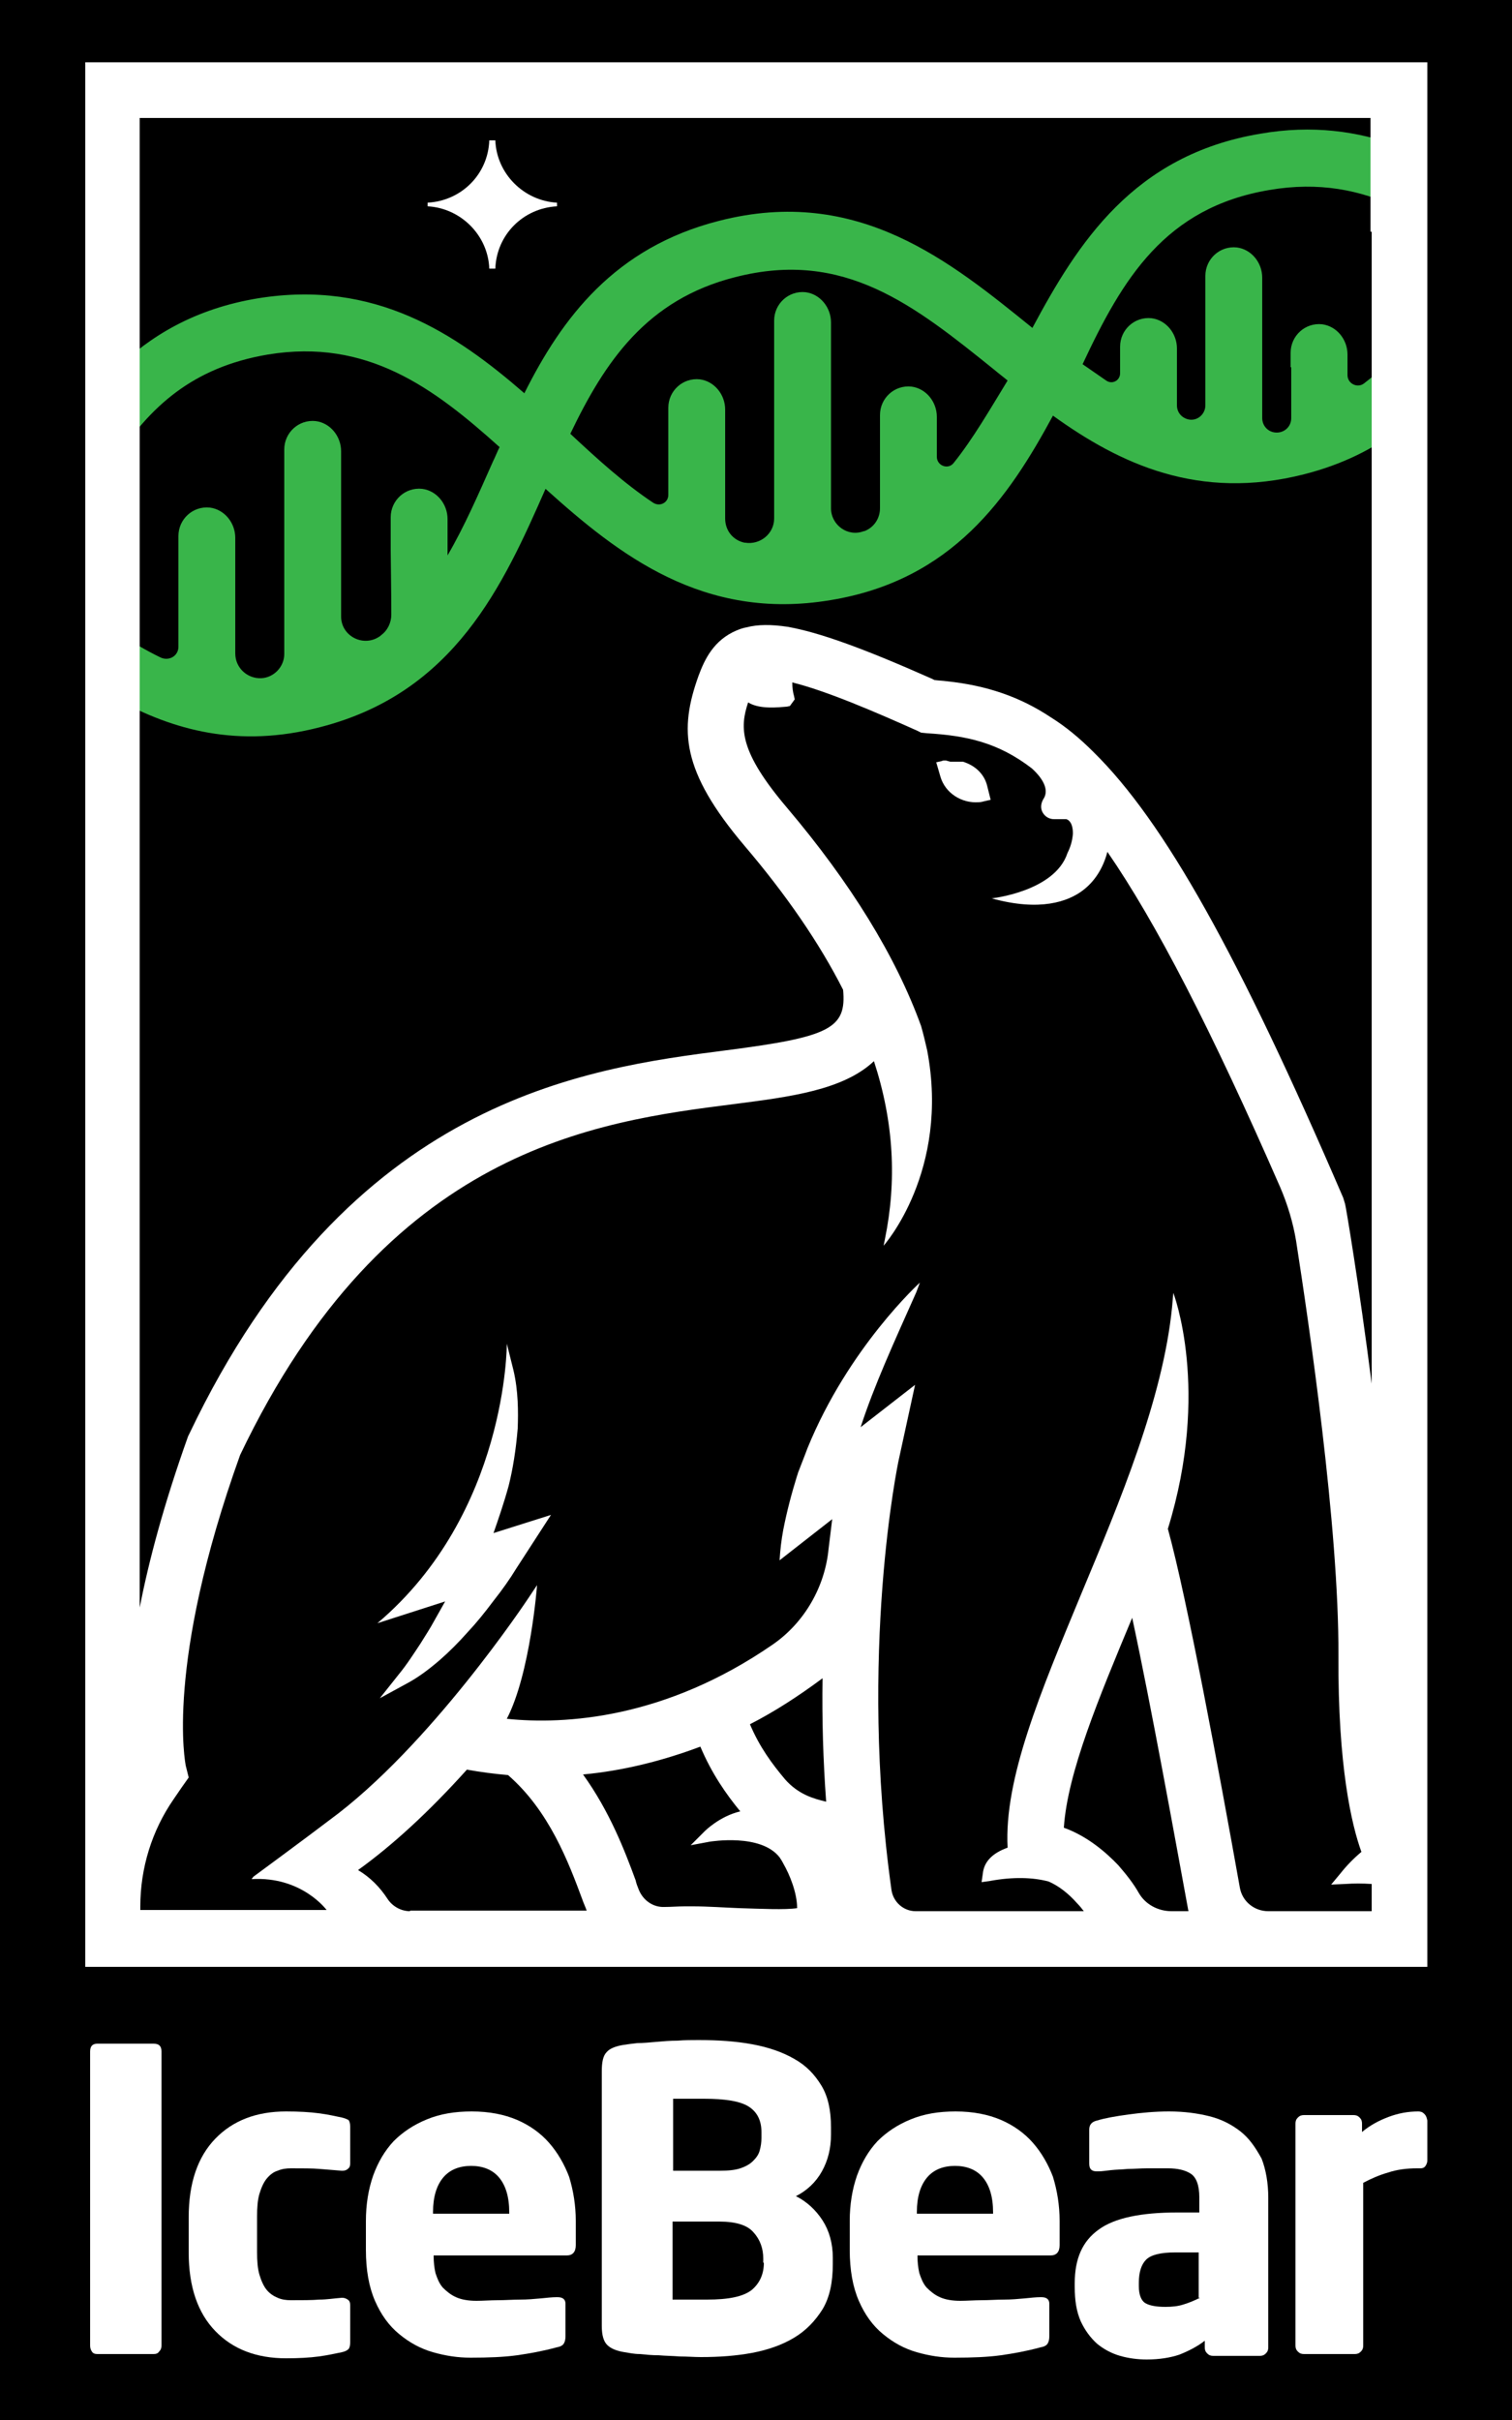 <?xml version="1.0" encoding="utf-8"?>
<!-- Generator: Adobe Illustrator 24.0.0, SVG Export Plug-In . SVG Version: 6.00 Build 0)  -->
<svg version="1.1" id="Layer_1" xmlns="http://www.w3.org/2000/svg" xmlns:xlink="http://www.w3.org/1999/xlink" x="0px" y="0px"
	 viewBox="0 0 250 400" style="enable-background:new 0 0 250 400;" xml:space="preserve">
<style type="text/css">
	.st0{fill:#39B54A;}
	.st1{fill:#FFFFFF;}
</style>
<rect x="-10.1" y="-14.6" width="268" height="426.8"/>
<path class="st0" d="M209.9,31.4c8.2-1.4,15,0,21.2,2.9V24.1c-6.6-2.4-14.1-3.5-22.7-2c-21,3.5-30.2,18.1-37.7,32.1c0,0,0,0,0,0
	c-13.5-10.9-28.8-23.6-51.8-17.7c-17.3,4.4-26,16.1-32.2,28.5c-11.4-9.9-24.7-18.8-44-15.7c-10.4,1.7-17.9,6.2-23.7,11.9v14.9
	c5.7-8.8,12.8-15.4,25.3-17.5c16.4-2.7,27.4,5.5,38.3,15.3c-0.4,0.8-0.7,1.6-1.1,2.4c-2.4,5.4-4.7,10.7-7.5,15.5v-6
	c0-2.5-1.8-4.7-4.2-5c-2.8-0.3-5.2,1.9-5.2,4.7V91c0,0.4,0.1,7.1,0.1,10.6c0,1.3-0.6,2.6-1.7,3.4l-0.1,0.1c-2.7,2-6.5,0.1-6.5-3.2
	V74.6c0-2.5-1.8-4.7-4.2-5c-2.8-0.3-5.2,1.9-5.2,4.7v33.8c0,2.1-1.7,3.9-3.8,4l0,0c-2.3,0.1-4.3-1.7-4.3-4.1V88.9
	c0-2.5-1.8-4.7-4.2-5c-2.8-0.3-5.2,1.9-5.2,4.7v18.3c0,1.5-1.5,2.4-2.9,1.8c-2.5-1.2-5-2.7-7.4-4.3v11.1c9.4,5.2,20.2,8.2,33.7,4.7
	c22.3-5.7,30.3-23.5,37.3-39.4c12.1,10.9,26.1,21.9,47.1,18.4c20.2-3.3,29.5-17,36.8-30.5c11.1,8,24.1,14.1,41.5,9.7
	c6.3-1.6,11.5-4.2,15.8-7.5V57.9c-1.7,2-3.7,3.8-5.9,5.5c-1.1,0.8-2.7,0-2.7-1.4v-3.4c0-2.5-1.8-4.7-4.2-5c-2.8-0.3-5.2,1.9-5.2,4.7
	v2.4h0.1v8.4c0,1.4-1.1,2.4-2.4,2.4c-1.4,0-2.4-1.1-2.4-2.4v-2.7v-5.7V45.9c0-2.5-1.8-4.7-4.2-5c-2.8-0.3-5.2,1.9-5.2,4.7V67
	c0,1.5-1.4,2.7-2.9,2.3c0,0,0,0,0,0c-1.1-0.3-1.8-1.2-1.8-2.3v-9.4c0-2.5-1.8-4.7-4.2-5c-2.8-0.3-5.2,1.9-5.2,4.7v4.4
	c0,1.2-1.3,1.9-2.3,1.2c-1.3-0.9-2.6-1.8-3.9-2.7C185.6,46.1,192.6,34.3,209.9,31.4z M157.7,76.5c-0.9,1.2-2.8,0.5-2.8-1v-6.6
	c0-2.5-1.8-4.7-4.2-5c-2.8-0.3-5.2,1.9-5.2,4.7V84c0,1.7-1,3.2-2.6,3.8c0,0-0.1,0-0.1,0c-2.6,1-5.4-1-5.4-3.8V53.3
	c0-2.5-1.8-4.7-4.2-5c-2.8-0.3-5.2,1.9-5.2,4.7v32.7c0,2.5-2.3,4.4-4.8,4c0,0-0.1,0-0.1,0c-1.9-0.4-3.2-2-3.2-4V67.7
	c0-2.5-1.8-4.7-4.2-5c-2.8-0.3-5.2,1.9-5.2,4.7v14.4c0,1.3-1.4,2-2.5,1.3c-4.8-3.2-9.2-7.2-13.7-11.4c5.7-11.9,12.6-22.2,27.3-25.9
	c18-4.6,29.5,4.6,42.9,15.4c0.7,0.6,1.4,1.1,2.1,1.7C163.6,67.8,160.9,72.5,157.7,76.5z"/>
<path class="st1" d="M163.2,129.8c-0.5-1.9-2-3.3-4-3.9l-0.3,0c-0.6,0-1.3,0-1.8,0l-0.7-0.2l-0.2,0c-0.2,0-0.3,0-0.5,0.1l-0.9,0.2
	l0.7,2.4c0.8,2.7,3.5,4.4,6.3,4.2c0.4,0,0.7-0.1,1.1-0.2l0.9-0.2L163.2,129.8z"/>
<path class="st1" d="M25.4,337.8h-9.3c-0.8,0-1.2,0.4-1.2,1.3v48.6c0,0.4,0.1,0.7,0.3,1c0.2,0.3,0.5,0.4,0.9,0.4h9.3
	c0.4,0,0.7-0.1,0.9-0.4c0.3-0.3,0.4-0.6,0.4-1v-48.6C26.7,338.2,26.3,337.8,25.4,337.8z"/>
<path class="st1" d="M56.5,350c-1-0.2-2.2-0.5-3.8-0.7c-1.5-0.2-3.3-0.3-5.4-0.3c-4.9,0-8.8,1.5-11.7,4.5c-2.9,3-4.4,7.3-4.4,13v5.8
	c0,5.7,1.5,10,4.4,13c2.9,3,6.8,4.5,11.7,4.5c2.1,0,3.9-0.1,5.4-0.3c1.5-0.2,2.8-0.5,3.8-0.7c0.5-0.1,0.9-0.3,1.1-0.5
	c0.2-0.2,0.3-0.6,0.3-1.1V381c0-0.4-0.1-0.7-0.4-0.9c-0.3-0.2-0.6-0.3-0.9-0.3h-0.1c-1.3,0.1-2.5,0.3-3.7,0.3
	c-1.2,0.1-2.8,0.1-4.7,0.1c-0.8,0-1.5-0.1-2.2-0.4c-0.7-0.3-1.3-0.7-1.8-1.3c-0.5-0.6-0.9-1.5-1.2-2.5c-0.3-1-0.4-2.3-0.4-3.8v-5.8
	c0-1.5,0.1-2.8,0.4-3.8c0.3-1,0.7-1.9,1.2-2.5c0.5-0.6,1.1-1.1,1.8-1.3c0.7-0.3,1.4-0.4,2.2-0.4c2,0,3.6,0,4.7,0.1
	c1.2,0.1,2.4,0.2,3.7,0.3h0.1c0.4,0,0.7-0.1,0.9-0.3c0.3-0.2,0.4-0.5,0.4-0.9v-6.1c0-0.5-0.1-0.9-0.3-1.1
	C57.4,350.3,57,350.1,56.5,350z"/>
<path class="st1" d="M90.8,354.2c-1.4-1.6-3.2-2.9-5.3-3.8c-2.1-0.9-4.6-1.4-7.5-1.4c-2.8,0-5.2,0.4-7.4,1.3c-2.2,0.9-4,2.1-5.5,3.6
	c-1.5,1.6-2.6,3.5-3.4,5.7c-0.8,2.3-1.2,4.8-1.2,7.5v4.8c0,3.3,0.5,6.1,1.5,8.4s2.3,4.1,4,5.5c1.7,1.4,3.5,2.4,5.6,3
	c2.1,0.6,4.1,0.9,6.2,0.9c3,0,5.5-0.1,7.7-0.4c2.1-0.3,4.3-0.7,6.5-1.3c0.6-0.1,1-0.3,1.2-0.6c0.2-0.3,0.3-0.7,0.3-1.3v-5.3
	c0-0.7-0.4-1.1-1.3-1.1h-0.2c-0.7,0-1.6,0.1-2.6,0.2c-1.1,0.1-2.2,0.2-3.4,0.2c-1.2,0-2.5,0.1-3.7,0.1c-1.2,0-2.4,0.1-3.5,0.1
	c-1.4,0-2.5-0.2-3.4-0.6c-0.9-0.4-1.6-1-2.2-1.6c-0.6-0.7-0.9-1.5-1.2-2.4c-0.2-0.9-0.3-1.8-0.3-2.8v-0.1h22c1,0,1.5-0.6,1.5-1.7v-4
	c0-2.6-0.4-5-1.1-7.3C93.3,357.7,92.2,355.8,90.8,354.2z M84.1,365.9H71.6v-0.3c0-2.5,0.6-4.4,1.7-5.7c1.1-1.3,2.7-1.9,4.6-1.9
	c1.9,0,3.5,0.6,4.6,1.9c1.1,1.3,1.7,3.2,1.7,5.8V365.9z"/>
<path class="st1" d="M131.6,363c1.8-0.9,3.3-2.3,4.3-4.1c1-1.8,1.5-3.8,1.5-6.1v-1.2c0-2.8-0.5-5.1-1.6-6.9
	c-1.1-1.8-2.5-3.3-4.5-4.4c-1.9-1.1-4.2-1.9-6.9-2.4c-2.7-0.5-5.6-0.7-8.9-0.7c-1.1,0-2.3,0-3.5,0.1c-1.2,0-2.4,0.1-3.5,0.2
	c-1.1,0.1-2.2,0.2-3.1,0.2c-0.9,0.1-1.7,0.2-2.3,0.3c-1.3,0.2-2.3,0.6-2.8,1.2c-0.6,0.6-0.8,1.7-0.8,3.2v42c0,1.6,0.3,2.6,0.9,3.2
	c0.6,0.6,1.6,1,2.9,1.2c0.7,0.1,1.5,0.3,2.5,0.3c1,0.1,2,0.2,3.1,0.2c1.1,0.1,2.3,0.1,3.5,0.2c1.2,0,2.4,0.1,3.5,0.1
	c3,0,5.8-0.2,8.5-0.7c2.6-0.5,4.9-1.3,6.9-2.5c2-1.2,3.5-2.8,4.7-4.7c1.2-2,1.7-4.5,1.7-7.5v-1c0-2.4-0.6-4.5-1.7-6.2
	C134.9,365.3,133.4,363.9,131.6,363z M111.2,346.9c0.2,0,0.6,0,1.1,0c0.5,0,1,0,1.5,0s1,0,1.5,0s0.9,0,1.1,0c3.5,0,6,0.4,7.4,1.3
	c1.4,0.9,2.1,2.3,2.1,4.2v1c0,0.7-0.1,1.4-0.3,2.1c-0.2,0.7-0.6,1.2-1.1,1.7c-0.5,0.5-1.2,0.9-2.1,1.2c-0.9,0.3-2,0.4-3.4,0.4h-7.7
	V346.9z M126.3,374c0,1.9-0.7,3.4-2,4.5c-1.4,1.1-3.8,1.6-7.4,1.6c-0.2,0-0.6,0-1.1,0c-0.5,0-1.1,0-1.7,0c-0.6,0-1.1,0-1.7,0
	c-0.5,0-0.9,0-1.2,0v-12.9h7.7c2.8,0,4.7,0.6,5.7,1.8c1.1,1.2,1.6,2.7,1.6,4.3V374z"/>
<path class="st1" d="M170.8,354.2c-1.4-1.6-3.2-2.9-5.3-3.8c-2.1-0.9-4.6-1.4-7.5-1.4c-2.8,0-5.2,0.4-7.4,1.3
	c-2.2,0.9-4,2.1-5.5,3.6c-1.5,1.6-2.6,3.5-3.4,5.7c-0.8,2.3-1.2,4.8-1.2,7.5v4.8c0,3.3,0.5,6.1,1.5,8.4s2.3,4.1,4,5.5
	c1.7,1.4,3.5,2.4,5.6,3c2.1,0.6,4.1,0.9,6.2,0.9c3,0,5.5-0.1,7.7-0.4c2.1-0.3,4.3-0.7,6.5-1.3c0.6-0.1,1-0.3,1.2-0.6
	c0.2-0.3,0.3-0.7,0.3-1.3v-5.3c0-0.7-0.4-1.1-1.3-1.1H172c-0.7,0-1.6,0.1-2.6,0.2c-1.1,0.1-2.2,0.2-3.4,0.2c-1.2,0-2.5,0.1-3.7,0.1
	c-1.2,0-2.4,0.1-3.5,0.1c-1.4,0-2.5-0.2-3.4-0.6c-0.9-0.4-1.6-1-2.2-1.6c-0.6-0.7-0.9-1.5-1.2-2.4c-0.2-0.9-0.3-1.8-0.3-2.8v-0.1h22
	c1,0,1.5-0.6,1.5-1.7v-4c0-2.6-0.4-5-1.1-7.3C173.3,357.7,172.2,355.8,170.8,354.2z M164.2,365.9h-12.6v-0.3c0-2.5,0.6-4.4,1.7-5.7
	c1.1-1.3,2.7-1.9,4.6-1.9c1.9,0,3.5,0.6,4.6,1.9c1.1,1.3,1.7,3.2,1.7,5.8V365.9z"/>
<path class="st1" d="M205.1,352.3c-1.4-1.1-3.1-2-5.1-2.5c-2-0.5-4.2-0.8-6.7-0.8c-2.3,0-4.5,0.2-6.7,0.5c-2.2,0.3-3.9,0.6-5.2,1
	c-0.9,0.2-1.3,0.7-1.3,1.5v5.6c0,0.5,0.1,0.8,0.3,1c0.2,0.2,0.5,0.3,0.9,0.3h0.3c0.6,0,1.2-0.1,2.1-0.2s1.8-0.1,2.8-0.2
	c1,0,2.1-0.1,3.2-0.1c1.1,0,2.2,0,3.4,0c1.6,0,2.9,0.3,3.8,0.9c0.9,0.6,1.4,1.9,1.4,3.9v2.5h-3.7c-5.9,0-10.3,0.9-12.9,2.8
	c-2.7,1.9-4,4.8-4,8.9v0.6c0,2.3,0.3,4.1,1,5.7c0.7,1.5,1.6,2.7,2.7,3.7c1.1,0.9,2.4,1.6,3.8,2c1.4,0.4,2.9,0.6,4.4,0.6
	c2.1,0,3.9-0.3,5.4-0.8c1.5-0.6,2.9-1.3,4.2-2.3v1.1c0,0.4,0.1,0.7,0.4,1s0.6,0.4,1,0.4h7.7c0.4,0,0.7-0.1,1-0.4s0.4-0.6,0.4-1
	v-24.7c0-2.5-0.4-4.7-1.1-6.5C207.5,354.8,206.5,353.4,205.1,352.3z M198.4,379.8c-0.8,0.4-1.7,0.8-2.7,1.1c-0.9,0.3-1.9,0.4-3,0.4
	c-1.5,0-2.6-0.2-3.3-0.6c-0.7-0.4-1.1-1.4-1.1-2.8v-0.6c0-1.7,0.4-3,1.2-3.8c0.8-0.8,2.4-1.2,4.8-1.2h3.9V379.8z"/>
<path class="st1" d="M235.5,349.4c-0.3-0.3-0.6-0.4-1-0.4c-1.7,0-3.3,0.3-4.9,0.9c-1.6,0.6-3.1,1.4-4.4,2.5v-1.4
	c0-0.4-0.1-0.7-0.4-1c-0.3-0.3-0.6-0.4-1-0.4h-8.2c-0.4,0-0.7,0.1-1,0.4s-0.4,0.6-0.4,1v36.7c0,0.4,0.1,0.7,0.4,1
	c0.3,0.3,0.6,0.4,1,0.4h8.4c0.4,0,0.7-0.1,1-0.4c0.3-0.3,0.4-0.6,0.4-1v-26.9c1.3-0.7,2.7-1.3,4.1-1.7c1.5-0.5,3.1-0.7,4.8-0.7h0.6
	c0.3,0,0.6-0.1,0.8-0.4c0.2-0.3,0.3-0.6,0.3-0.9v-6.6C235.9,350,235.8,349.7,235.5,349.4z"/>
<path class="st1" d="M84.1,245.6c0.7-2.8,1.2-5.9,1.5-9.5c0.1-2.7,0.1-6.2-0.7-9.6l-1.1-4.4c0,0,0.1,28-21.4,46.2l11.2-3.6l-1.8,3.2
	c-0.7,1.3-1.5,2.5-2.3,3.8c-1,1.5-2.2,3.4-3.6,5.1l-3.1,3.9l4.4-2.4c1.7-0.9,3.4-2.1,5.5-3.9c1.6-1.4,3.1-2.9,4.7-4.7
	c1.4-1.5,2.7-3.1,4.2-5.1c1.5-1.9,2.7-3.6,3.8-5.4l5.7-8.8l-9.5,3C82.4,251.1,83.3,248.5,84.1,245.6z"/>
<path class="st1" d="M14.1,10.3v314.8h221.9V10.3H14.1z M67.8,315.9c-1.5,0-2.9-0.8-3.7-2c-1.3-2-2.9-3.6-4.9-4.8
	c5.7-4.1,11.7-9.6,18-16.6c2.2,0.4,4.5,0.7,6.8,0.9c6.8,5.9,10,14.4,12.3,20.6c0.2,0.6,0.5,1.2,0.7,1.8H67.8z M122.3,315.4
	c-2.6-0.1-5.3-0.3-7.7-0.3c-0.5,0-1,0-1.4,0c-1.1,0-2.2,0.1-3.3,0.1c-1.9,0.1-3.6-1.1-4.3-2.9c-0.2-0.5-0.4-1-0.5-1.5
	c-1.8-4.9-4.3-11.4-8.7-17.5c6.5-0.6,13-2.2,19.4-4.6c1.9,4.5,4.3,7.9,6.6,10.7c-3.4,0.8-5.8,3.2-5.9,3.3l-2.3,2.3l3.2-0.6
	c0.1,0,8.4-1.4,11.5,2.6c0.2,0.3,0.4,0.6,0.6,1c1.1,1.9,2.3,4.9,2.3,7.4C129.7,315.7,125.9,315.5,122.3,315.4z M129.8,294.1
	c-2.1-2.5-4.2-5.3-5.8-9.1c4.1-2.1,8.1-4.7,12-7.6c-0.1,6.8,0.1,13.6,0.6,20.4C134.5,297.3,132,296.6,129.8,294.1z M193.7,315.9
	c-2.2,0-4.3-1.1-5.4-3c-0.9-1.6-2.1-3.1-3.4-4.6c-2-2.1-5.1-4.8-9-6.2c0.6-9.1,5.8-21.5,11.3-34.7c3.2,14.9,7,36,9.3,48.5H193.7z
	 M226.8,315.9h-17.1c-2.3,0-4.3-1.6-4.7-3.9c-3.4-19-8.7-47.7-11.9-59.3c7.1-23,0.9-39,0.9-39l-0.2,2.3c-1.5,15.2-8.7,32.3-15,47.4
	c-6.8,16.4-12.8,30.6-12.2,42c-2.5,0.9-3.9,2.3-4.1,4.3l-0.2,1.4l1.4-0.2c3.8-0.7,7.1-0.6,9.7,0.1c1.6,0.7,3.2,1.9,4.7,3.6
	c0.4,0.4,0.8,0.9,1.1,1.3h-27.8c-2,0-3.7-1.5-4-3.5c-5.5-39.2,1.1-70.7,1.2-71.1l2.7-12.4l-9,7c2.2-6.8,5.5-14,9.2-22.3l0.6-1.6
	c0,0-11.8,10.7-18.6,27.4c-0.1,0.3-0.2,0.5-0.3,0.8c-0.4,1-0.8,2.1-1.2,3.1c-0.1,0.2-0.1,0.4-0.2,0.6c-0.9,2.9-1.7,5.9-2.3,9
	c-0.3,1.6-0.5,3.3-0.6,5l8.7-6.8c-0.2,1.6-0.4,3.2-0.6,4.9c-0.6,6.3-4,12.2-9.2,15.8c-17.8,12.3-34.4,13.3-44,12.3
	c3.9-7.5,5-22.1,5-22.1l-1.4,2.1c-0.2,0.3-16.3,24.6-33,36.8c0,0,0,0,0,0c-3.4,2.6-12.5,9.3-12.5,9.3c-0.1,0.1-0.2,0.3-0.3,0.4
	c8.3-0.5,12.4,5.1,12.4,5.1h-1.9h-5.7h-6.9h-3.1H23.2v-0.6c0-6.3,1.9-12.5,5.5-17.7c0.4-0.6,0.9-1.3,1.3-1.9l1.2-1.7l-0.5-2
	c0-0.2-3.5-16.5,9-51.3c24.2-50.7,58.8-55.1,81.6-58c9.3-1.2,18.1-2.3,23.2-7.1c3.3,10.1,3.8,19.8,1.8,29.5l-0.2,1
	c0,0,11-12.3,7.2-32.3c-0.3-1.3-0.6-2.6-1-4c-4.2-11.6-11.7-23.7-22.1-36c-8-9.4-7.9-13.3-6.5-17.5c1.9,1.2,5.1,0.8,6.4,0.7l0.5-0.1
	l0.8-1.1l-0.1-0.5c-0.2-0.7-0.3-1.4-0.3-2.3c5.7,1.4,14,5,20.7,8l0.6,0.3l1,0.1c6.5,0.4,11.7,1.5,17.3,5.8c2.2,2,2.8,3.8,1.9,5.1
	c-0.4,0.7-0.5,1.5-0.1,2.2c0.4,0.7,1.1,1.1,1.9,1.1h2c0.4,0.1,1.1,0.6,1.1,2.4c-0.1,1.2-0.4,2.2-0.9,3.2l0,0
	c-2.1,6.4-12.6,7.5-12.6,7.5c0,0,0.1,0,0.1,0c8,2.2,12.6,0.5,15-1.3c2-1.5,3.4-3.7,4.1-6.4c8,11.6,17.2,29.4,28.6,55.5
	c1.2,2.8,2.1,5.8,2.6,8.8c2.1,13.5,7.1,47.3,7,68.5c-0.1,18.4,2.2,28.1,3.8,32.5c-1.2,1-2.4,2.2-3.5,3.6l-1.5,1.8l2.3-0.1
	c1.4-0.1,2.9-0.1,4.4,0V315.9z M226.8,38.3v8.8v7.3v10.6v163.7c-2.1-16.4-4.3-29.5-4.4-29.7l-0.3-1c-17.3-40.2-29.6-62.2-41.3-73.7
	c-2.3-2.3-4.6-4.2-7-5.7c-5.1-3.4-10.6-5.3-17.3-6c-0.7-0.1-1.3-0.1-2-0.2l-0.4-0.2c-11.7-5.2-18.8-7.7-23.9-8.6
	c-2.7-0.4-4.9-0.4-6.8,0.1c-0.6,0.1-1.1,0.3-1.6,0.5c-3.8,1.6-5.3,4.8-6.3,7.5c-3.2,8.9-2.9,15.7,7.6,28.1
	c6.9,8.1,12.4,16.1,16.3,23.8c0.6,6.4-2.2,7.8-19.3,10c-23.3,3-62.4,8-88.8,63.4l-0.2,0.4c-4,11.2-6.5,20.6-8,28.3V148.2h0V63.9h0
	V19.5h203.5V38.3z"/>
<path class="st1" d="M80.9,23.2c-0.2,5.6-4.6,10-10.2,10.3v0.6c5.5,0.3,10,4.8,10.2,10.3h1c0.2-5.6,4.6-10,10.2-10.3v-0.6
	c-5.5-0.3-10-4.8-10.2-10.3H80.9z"/>
</svg>
